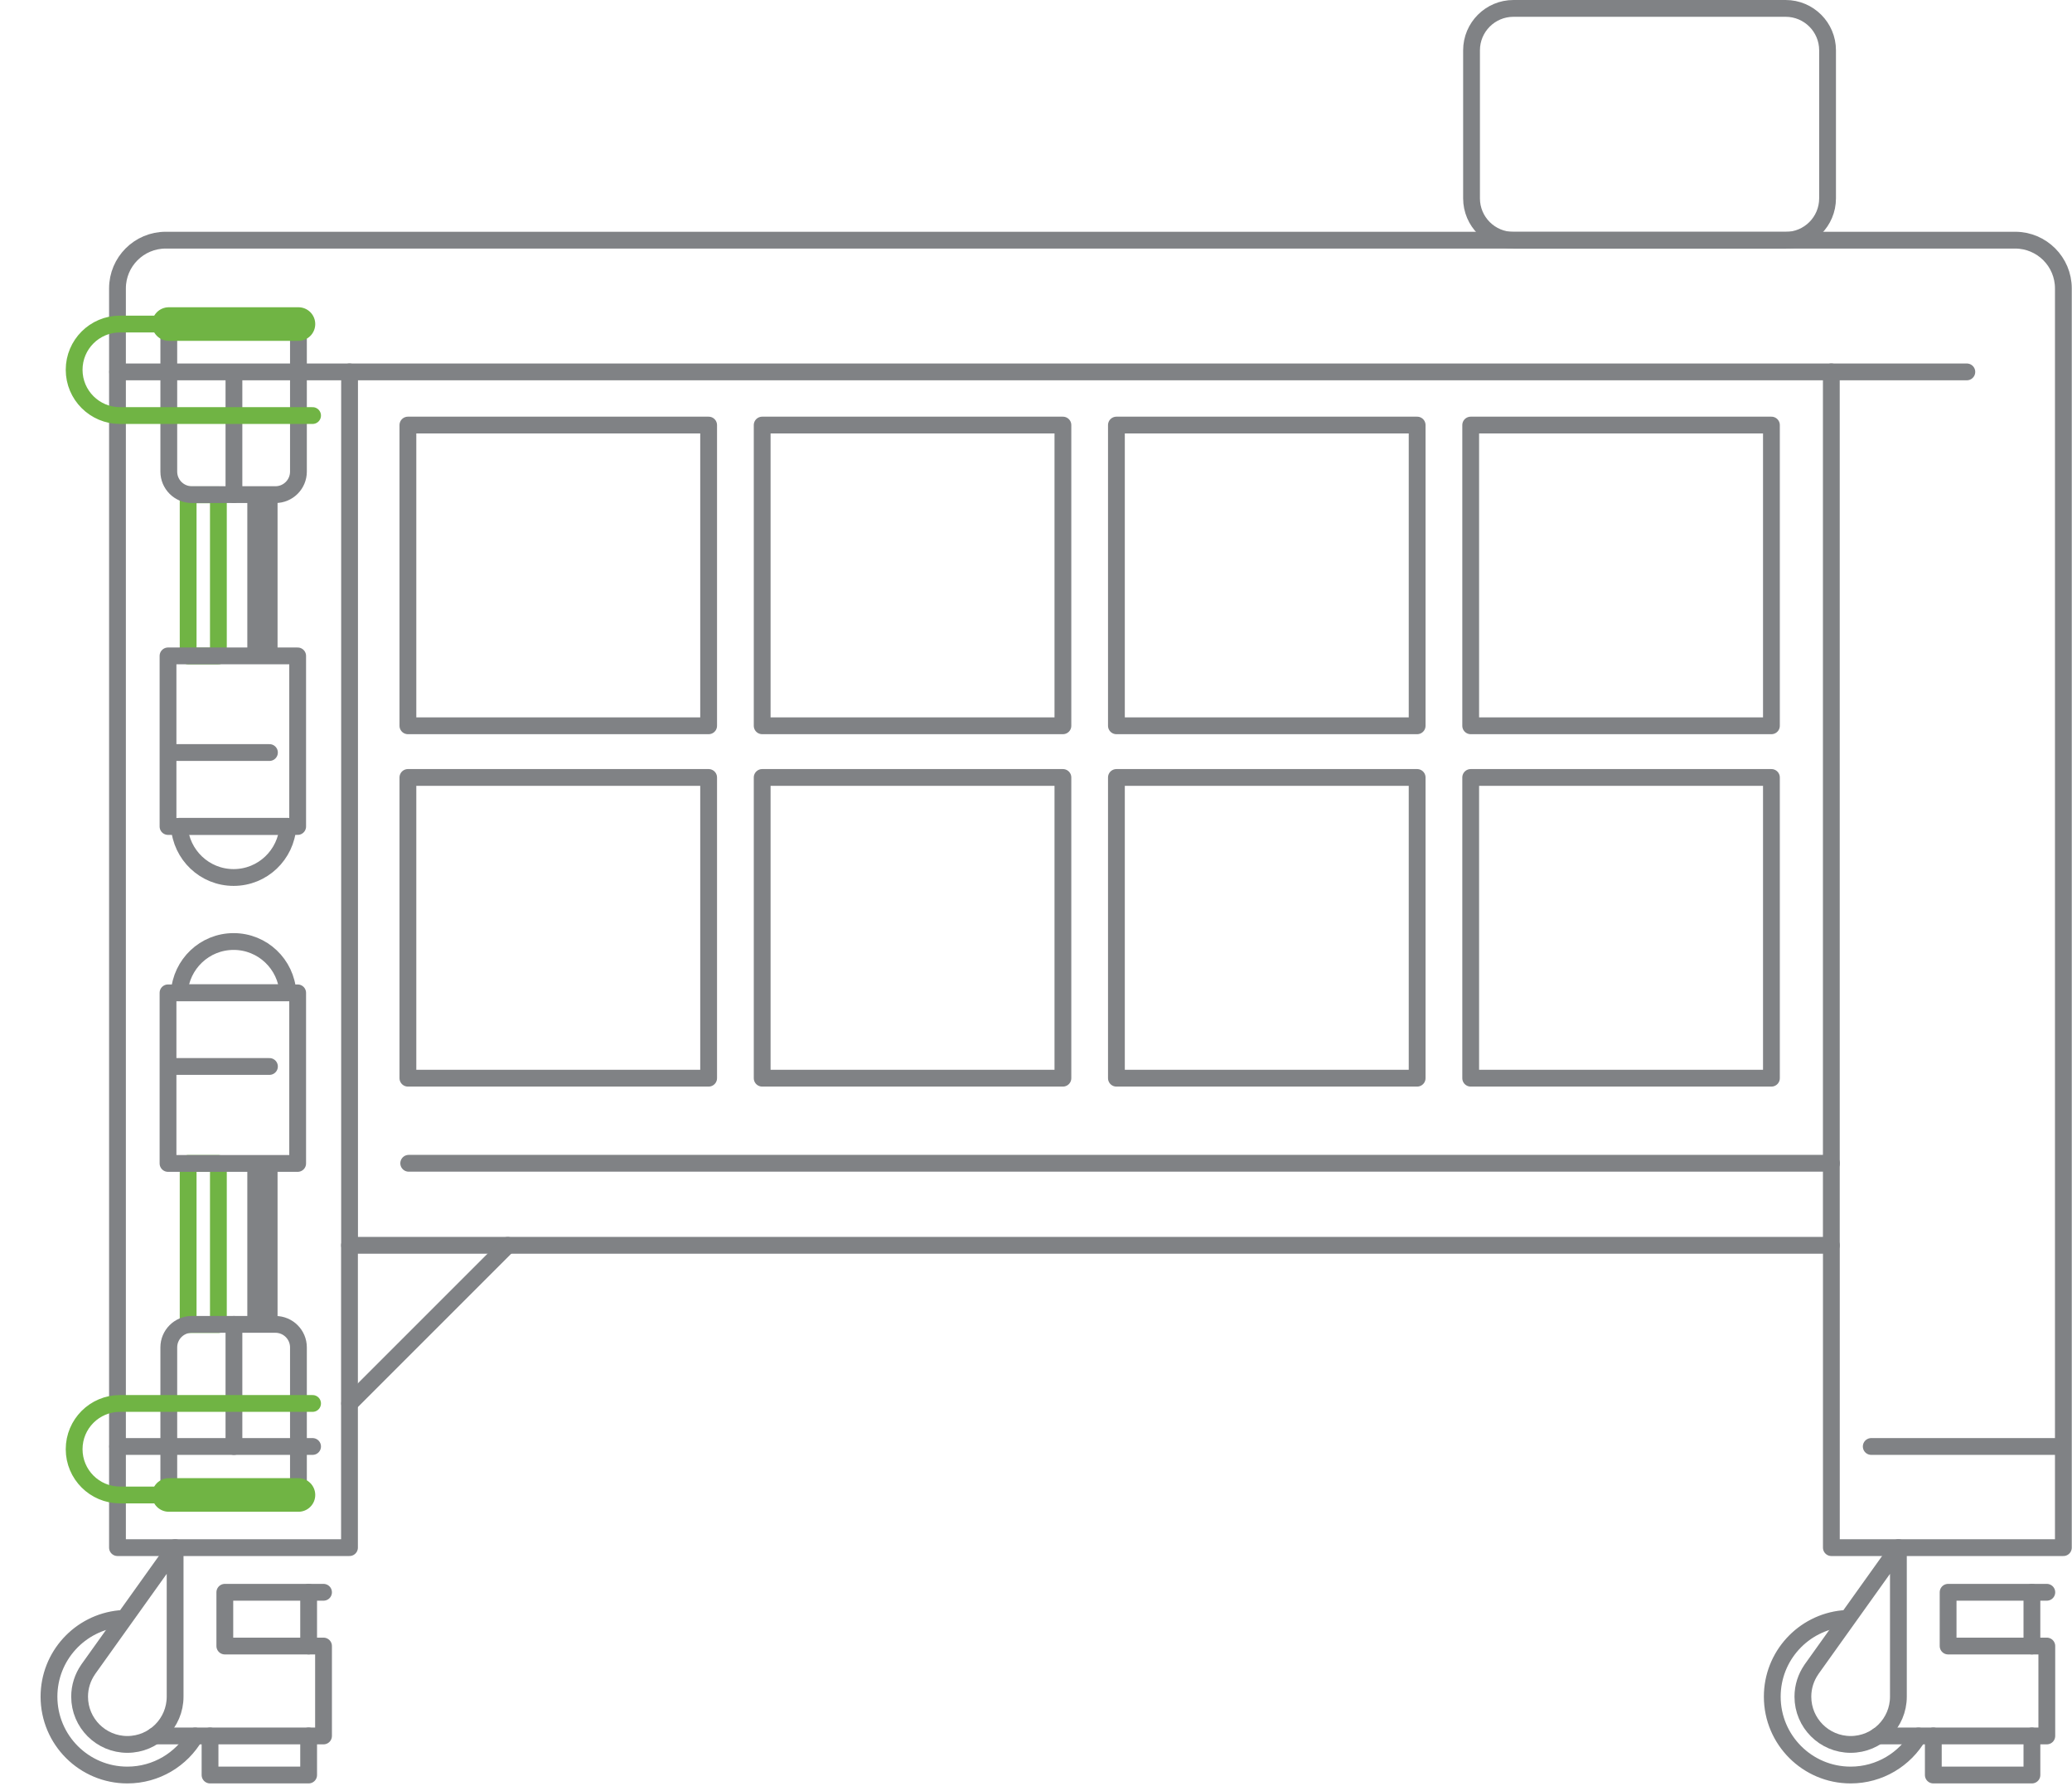 <?xml version="1.0" encoding="UTF-8" standalone="no"?>
<!DOCTYPE svg PUBLIC "-//W3C//DTD SVG 1.1//EN" "http://www.w3.org/Graphics/SVG/1.1/DTD/svg11.dtd">
<svg width="100%" height="100%" viewBox="0 0 514 443" version="1.1" xmlns="http://www.w3.org/2000/svg" xmlns:xlink="http://www.w3.org/1999/xlink" xml:space="preserve" xmlns:serif="http://www.serif.com/" style="fill-rule:evenodd;clip-rule:evenodd;stroke-linecap:round;stroke-linejoin:round;stroke-miterlimit:10;">
    <g transform="matrix(4.167,0,0,4.167,29.179,92.26)">
        <path d="M0,0L110.087,0" style="fill:none;fill-rule:nonzero;stroke:rgb(128,130,133);stroke-width:1px;"/>
    </g>
    <g transform="matrix(4.167,0,0,4.167,464.2,358.84)">
        <path d="M0,0L11.365,0" style="fill:none;fill-rule:nonzero;stroke:rgb(128,130,133);stroke-width:1px;"/>
    </g>
    <g transform="matrix(0,4.167,4.167,0,195.068,200.6)">
        <path d="M-26.002,-26.002L26.002,-26.002" style="fill:none;fill-rule:nonzero;stroke:rgb(128,130,133);stroke-width:1px;"/>
    </g>
    <g transform="matrix(0,4.167,4.167,0,562.647,200.6)">
        <path d="M-26.002,-26.002L26.002,-26.002" style="fill:none;fill-rule:nonzero;stroke:rgb(128,130,133);stroke-width:1px;"/>
    </g>
    <g transform="matrix(-4.167,0,0,4.167,2617.86,-475.008)">
        <rect x="586.05" y="139.299" width="17.903" height="17.903" style="fill:none;stroke:rgb(128,130,133);stroke-width:1px;"/>
    </g>
    <g transform="matrix(-4.167,0,0,4.167,2793.64,-475.008)">
        <rect x="607.143" y="139.299" width="17.903" height="17.903" style="fill:none;stroke:rgb(128,130,133);stroke-width:1px;"/>
    </g>
    <g transform="matrix(-4.167,0,0,4.167,2969.41,-475.008)">
        <rect x="628.236" y="139.299" width="17.903" height="17.903" style="fill:none;stroke:rgb(128,130,133);stroke-width:1px;"/>
    </g>
    <g transform="matrix(-4.167,0,0,4.167,3145.19,-475.008)">
        <rect x="649.329" y="139.299" width="17.903" height="17.903" style="fill:none;stroke:rgb(128,130,133);stroke-width:1px;"/>
    </g>
    <g transform="matrix(-4.167,0,0,4.167,2617.86,-300.15)">
        <rect x="586.05" y="118.316" width="17.903" height="17.903" style="fill:none;stroke:rgb(128,130,133);stroke-width:1px;"/>
    </g>
    <g transform="matrix(-4.167,0,0,4.167,2793.64,-300.15)">
        <rect x="607.143" y="118.316" width="17.903" height="17.903" style="fill:none;stroke:rgb(128,130,133);stroke-width:1px;"/>
    </g>
    <g transform="matrix(-4.167,0,0,4.167,2969.41,-300.15)">
        <rect x="628.236" y="118.316" width="17.903" height="17.903" style="fill:none;stroke:rgb(128,130,133);stroke-width:1px;"/>
    </g>
    <g transform="matrix(-4.167,0,0,4.167,3145.19,-300.15)">
        <rect x="649.329" y="118.316" width="17.903" height="17.903" style="fill:none;stroke:rgb(128,130,133);stroke-width:1px;"/>
    </g>
    <g transform="matrix(4.167,0,0,4.167,499.892,383.933)">
        <path d="M0,-77.839L-110.099,-77.839C-111.685,-77.839 -112.971,-76.553 -112.971,-74.967L-112.971,0L-99.159,0L-99.159,-17.999L-10.94,-17.999L-10.94,0L2.872,0L2.872,-74.967C2.872,-76.553 1.586,-77.839 0,-77.839Z" style="fill:none;fill-rule:nonzero;stroke:rgb(128,130,133);stroke-width:1px;"/>
    </g>
    <g transform="matrix(4.167,0,0,4.167,21.827,402.483)">
        <path d="M0,2.812L0.002,2.813C-0.313,3.271 -0.499,3.824 -0.499,4.421C-0.499,5.991 0.774,7.264 2.344,7.264C3.914,7.264 5.187,5.991 5.187,4.421L5.187,-4.452L0,2.812Z" style="fill:none;fill-rule:nonzero;stroke:rgb(128,130,133);stroke-width:1px;"/>
    </g>
    <g transform="matrix(4.167,0,0,4.167,38.325,395.011)">
        <path d="M0,8.553L10.063,8.553L10.063,3.2L4.187,3.2L4.187,0L10.063,0" style="fill:none;fill-rule:nonzero;stroke:rgb(128,130,133);stroke-width:1px;"/>
    </g>
    <g transform="matrix(0,-4.167,-4.167,0,83.23,401.676)">
        <path d="M-1.6,1.6L1.6,1.6" style="fill:none;fill-rule:nonzero;stroke:rgb(128,130,133);stroke-width:1px;"/>
    </g>
    <g transform="matrix(4.167,0,0,4.167,76.563,440.344)">
        <path d="M0,-2.327L0,0L-5.87,0L-5.87,-2.327" style="fill:none;fill-rule:nonzero;stroke:rgb(128,130,133);stroke-width:1px;"/>
    </g>
    <g transform="matrix(4.167,0,0,4.167,48.413,411.247)">
        <path d="M0,4.658C-0.808,6.048 -2.313,6.983 -4.037,6.983C-6.613,6.983 -8.702,4.894 -8.702,2.318C-8.702,-0.104 -6.857,-2.094 -4.496,-2.325" style="fill:none;fill-rule:nonzero;stroke:rgb(128,130,133);stroke-width:1px;"/>
    </g>
    <g transform="matrix(4.167,0,0,4.167,449.32,402.483)">
        <path d="M0,2.812L0.002,2.813C-0.313,3.271 -0.499,3.824 -0.499,4.421C-0.499,5.991 0.774,7.264 2.344,7.264C3.914,7.264 5.187,5.991 5.187,4.421L5.187,-4.452L0,2.812Z" style="fill:none;fill-rule:nonzero;stroke:rgb(128,130,133);stroke-width:1px;"/>
    </g>
    <g transform="matrix(4.167,0,0,4.167,465.819,395.011)">
        <path d="M0,8.553L10.063,8.553L10.063,3.2L4.187,3.2L4.187,0L10.063,0" style="fill:none;fill-rule:nonzero;stroke:rgb(128,130,133);stroke-width:1px;"/>
    </g>
    <g transform="matrix(0,-4.167,-4.167,0,510.723,401.676)">
        <path d="M-1.6,1.6L1.6,1.6" style="fill:none;fill-rule:nonzero;stroke:rgb(128,130,133);stroke-width:1px;"/>
    </g>
    <g transform="matrix(4.167,0,0,4.167,504.057,440.344)">
        <path d="M0,-2.327L0,0L-5.87,0L-5.87,-2.327" style="fill:none;fill-rule:nonzero;stroke:rgb(128,130,133);stroke-width:1px;"/>
    </g>
    <g transform="matrix(4.167,0,0,4.167,475.907,411.247)">
        <path d="M0,4.658C-0.808,6.048 -2.313,6.983 -4.037,6.983C-6.613,6.983 -8.702,4.894 -8.702,2.318C-8.702,-0.104 -6.857,-2.094 -4.496,-2.325" style="fill:none;fill-rule:nonzero;stroke:rgb(128,130,133);stroke-width:1px;"/>
    </g>
    <g transform="matrix(2.946,-2.946,-2.946,-2.946,106.343,356.293)">
        <path d="M-1.95,4.708L11.365,4.708" style="fill:none;fill-rule:nonzero;stroke:rgb(128,130,133);stroke-width:1px;"/>
    </g>
    <g transform="matrix(4.167,0,0,4.167,29.179,358.84)">
        <path d="M0,0L11.606,0" style="fill:none;fill-rule:nonzero;stroke:rgb(128,130,133);stroke-width:1px;"/>
    </g>
    <g transform="matrix(-4.167,0,0,4.167,2441.72,-143.271)">
        <rect x="572.965" y="103.646" width="1.8" height="9.592" style="fill:none;stroke:rgb(112,180,68);stroke-width:1px;"/>
    </g>
    <g transform="matrix(-4.167,0,0,4.167,2471.07,-143.271)">
        <rect x="576.486" y="103.646" width="1.8" height="9.592" style="fill:rgb(128,130,133);"/>
    </g>
    <g transform="matrix(-4.167,0,0,4.167,2456.39,-225.563)">
        <rect x="571.766" y="113.239" width="7.718" height="10.156" style="fill:none;stroke:rgb(128,130,133);stroke-width:1px;"/>
    </g>
    <g transform="matrix(4.167,0,0,4.167,74.034,328.551)">
        <path d="M0,10.156L-7.718,10.156L-7.718,1.37C-7.718,0.614 -7.105,0 -6.349,0L-1.37,0C-0.613,0 0,0.614 0,1.37L0,10.156Z" style="fill:none;fill-rule:nonzero;stroke:rgb(128,130,133);stroke-width:1px;"/>
    </g>
    <g transform="matrix(4.167,0,0,4.167,41.874,264.569)">
        <path d="M0,0L5.992,0" style="fill:none;fill-rule:nonzero;stroke:rgb(128,130,133);stroke-width:1px;"/>
    </g>
    <g transform="matrix(4.167,0,0,4.167,41.874,370.867)">
        <path d="M0,0L7.718,0" style="fill:none;fill-rule:nonzero;stroke:rgb(112,180,68);stroke-width:2px;stroke-linejoin:miter;"/>
    </g>
    <g transform="matrix(0,-4.167,-4.167,0,73.18,343.697)">
        <path d="M-3.635,3.635L3.635,3.635" style="fill:none;fill-rule:nonzero;stroke:rgb(128,130,133);stroke-width:1px;"/>
    </g>
    <g transform="matrix(-4.167,0,0,4.167,54.058,348.167)">
        <path d="M2.924,5.448L5.835,5.448C7.339,5.448 8.559,4.228 8.559,2.724C8.559,1.22 7.339,0 5.835,0L-5.635,0" style="fill:none;fill-rule:nonzero;stroke:rgb(112,180,68);stroke-width:1px;"/>
    </g>
    <g transform="matrix(4.167,0,0,4.167,71.426,233.57)">
        <path d="M0,3.048C-0.108,1.349 -1.507,0 -3.233,0C-4.96,0 -6.359,1.349 -6.467,3.048L0,3.048Z" style="fill:none;fill-rule:nonzero;stroke:rgb(128,130,133);stroke-width:1px;"/>
    </g>
    <g transform="matrix(-4.167,0,0,4.167,2441.72,-475.038)">
        <rect x="572.965" y="143.458" width="1.8" height="9.592" style="fill:none;stroke:rgb(112,180,68);stroke-width:1px;"/>
    </g>
    <g transform="matrix(-4.167,0,0,4.167,2471.07,-475.038)">
        <rect x="576.486" y="143.458" width="1.8" height="9.592" style="fill:rgb(128,130,133);"/>
    </g>
    <g transform="matrix(-4.167,0,0,4.167,2456.39,-392.754)">
        <rect x="571.766" y="133.302" width="7.718" height="10.156" style="fill:none;stroke:rgb(128,130,133);stroke-width:1px;"/>
    </g>
    <g transform="matrix(4.167,0,0,4.167,74.034,122.706)">
        <path d="M0,-10.156L-7.718,-10.156L-7.718,-1.37C-7.718,-0.614 -7.105,0 -6.349,0L-1.37,0C-0.613,0 0,-0.614 0,-1.37L0,-10.156Z" style="fill:none;fill-rule:nonzero;stroke:rgb(128,130,133);stroke-width:1px;"/>
    </g>
    <g transform="matrix(4.167,0,0,4.167,41.874,186.688)">
        <path d="M0,0L5.992,0" style="fill:none;fill-rule:nonzero;stroke:rgb(128,130,133);stroke-width:1px;"/>
    </g>
    <g transform="matrix(4.167,0,0,4.167,41.874,80.39)">
        <path d="M0,0L7.718,0" style="fill:none;fill-rule:nonzero;stroke:rgb(112,180,68);stroke-width:2px;stroke-linejoin:miter;"/>
    </g>
    <g transform="matrix(0,4.167,4.167,0,73.18,107.561)">
        <path d="M-3.635,-3.635L3.635,-3.635" style="fill:none;fill-rule:nonzero;stroke:rgb(128,130,133);stroke-width:1px;"/>
    </g>
    <g transform="matrix(-4.167,0,0,4.167,54.058,103.09)">
        <path d="M2.924,-5.448L5.835,-5.448C7.339,-5.448 8.559,-4.228 8.559,-2.724C8.559,-1.22 7.339,0 5.835,0L-5.635,0" style="fill:none;fill-rule:nonzero;stroke:rgb(112,180,68);stroke-width:1px;"/>
    </g>
    <g transform="matrix(4.167,0,0,4.167,71.426,217.687)">
        <path d="M0,-3.048C-0.108,-1.349 -1.507,0 -3.233,0C-4.96,0 -6.359,-1.349 -6.467,-3.048L0,-3.048Z" style="fill:none;fill-rule:nonzero;stroke:rgb(128,130,133);stroke-width:1px;"/>
    </g>
    <g transform="matrix(4.167,0,0,4.167,101.388,288.585)">
        <path d="M0,0L84.701,0" style="fill:none;fill-rule:nonzero;stroke:rgb(128,130,133);stroke-width:1px;"/>
    </g>
    <g transform="matrix(4.167,0,0,4.167,442.962,2.083)">
        <path d="M0,13.805L-16.203,13.805C-17.581,13.805 -18.699,12.688 -18.699,11.309L-18.699,2.496C-18.699,1.118 -17.581,0 -16.203,0L0,0C1.378,0 2.496,1.118 2.496,2.496L2.496,11.309C2.496,12.688 1.378,13.805 0,13.805Z" style="fill:none;fill-rule:nonzero;stroke:rgb(128,130,133);stroke-width:1px;"/>
    </g>
</svg>
